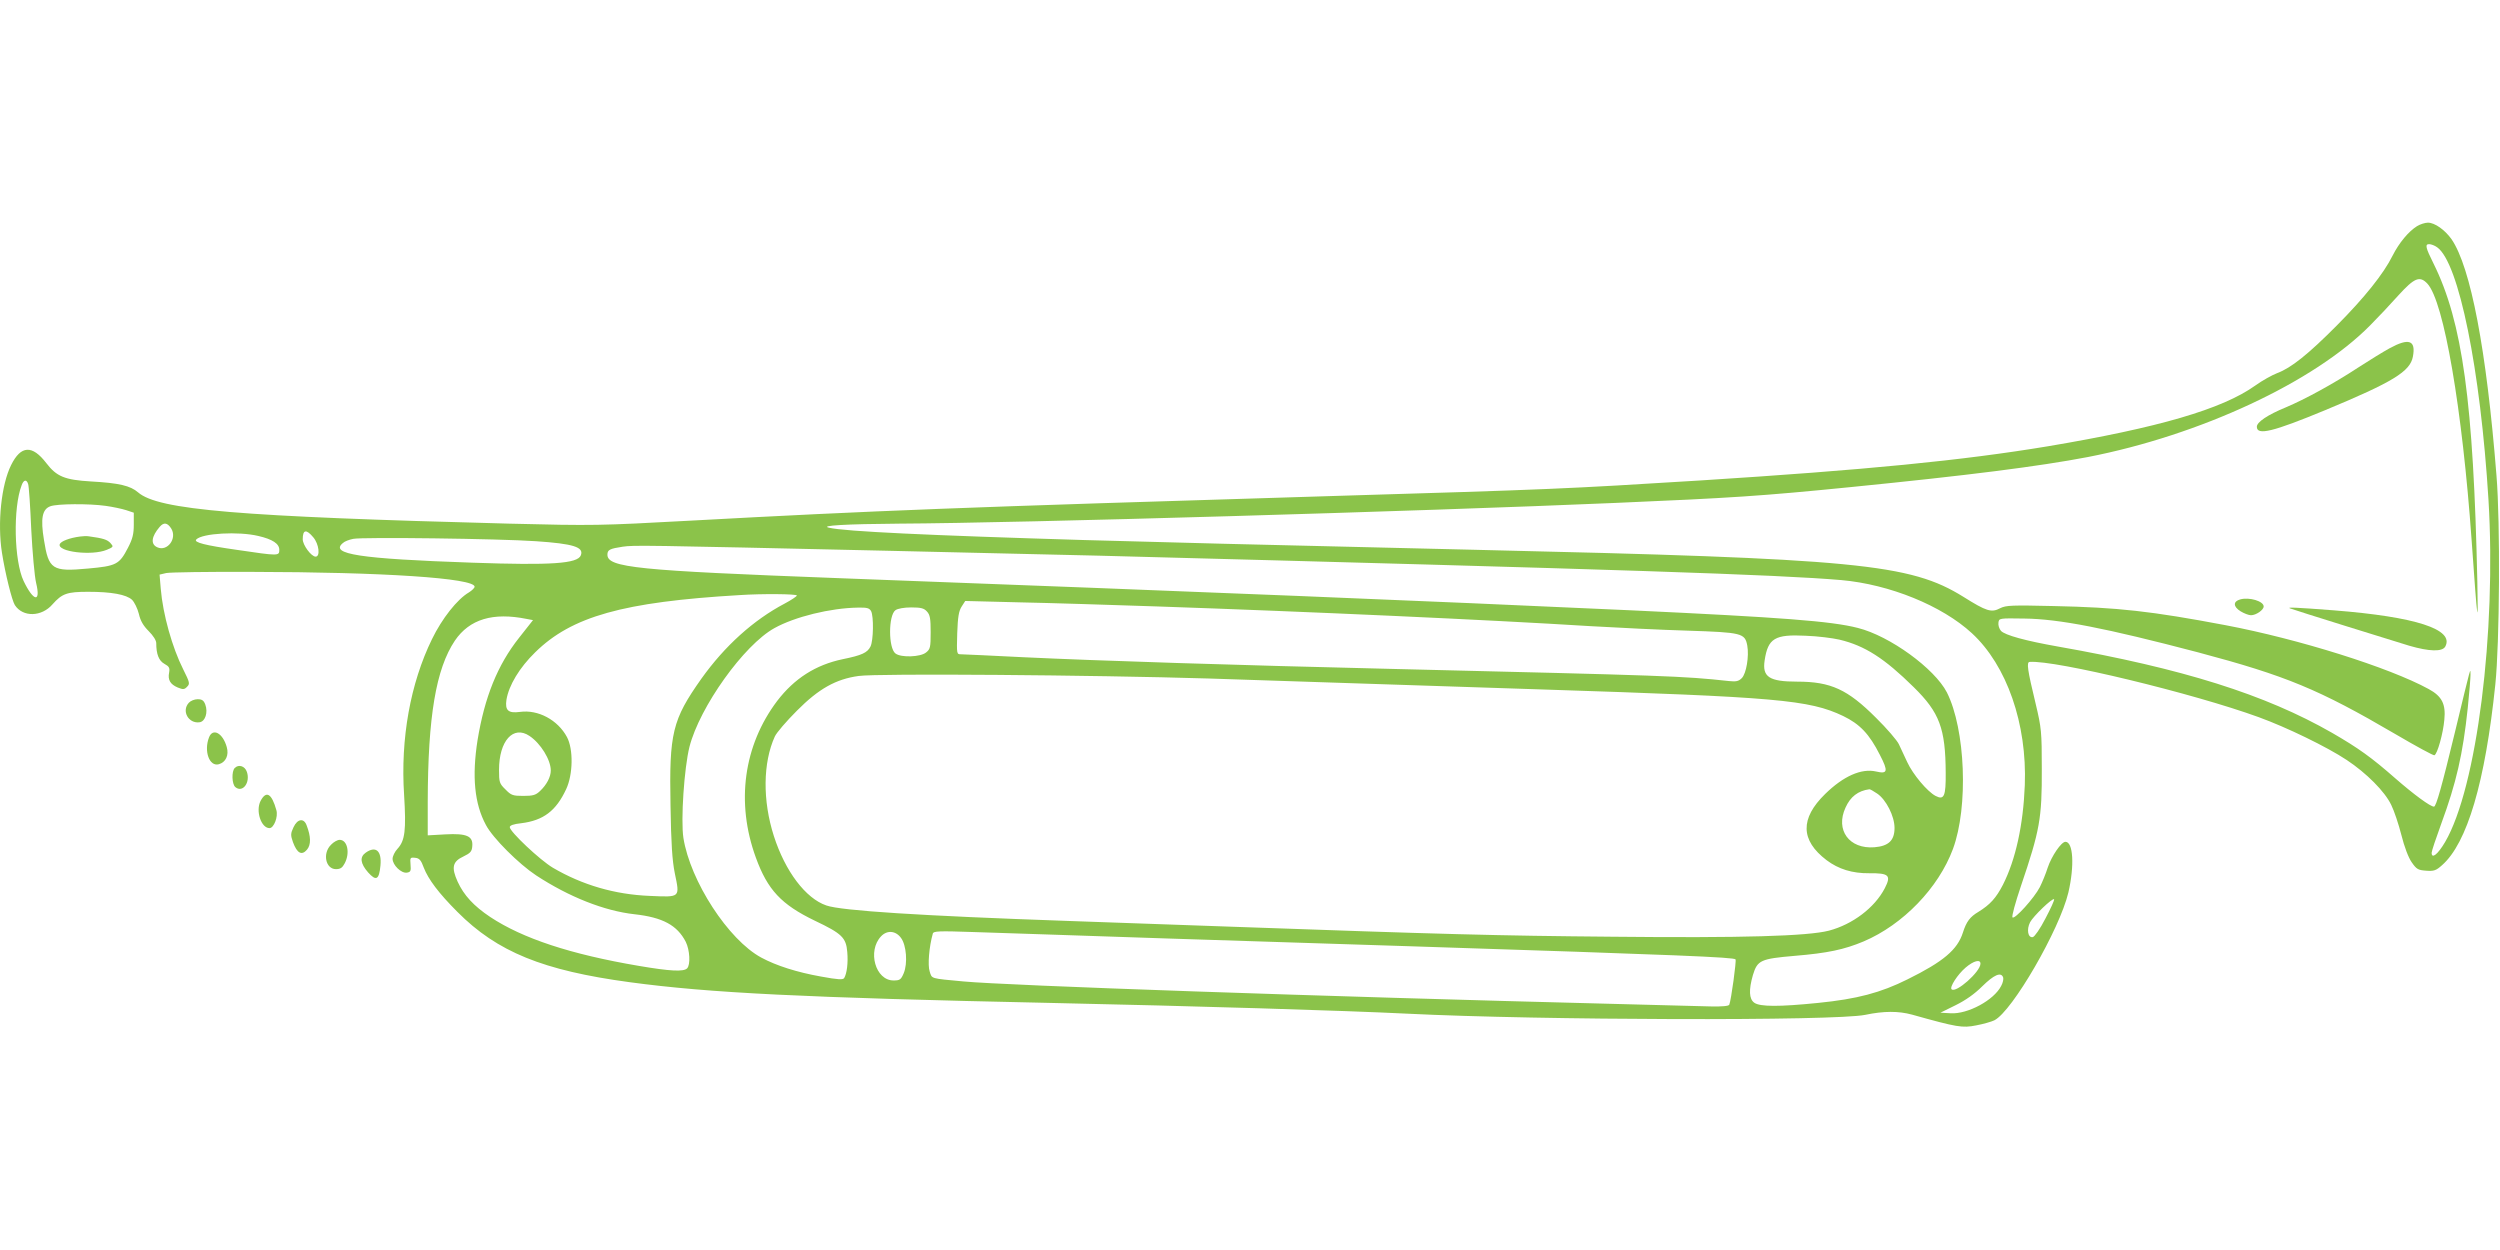 <?xml version="1.0" standalone="no"?>
<!DOCTYPE svg PUBLIC "-//W3C//DTD SVG 20010904//EN"
 "http://www.w3.org/TR/2001/REC-SVG-20010904/DTD/svg10.dtd">
<svg version="1.0" xmlns="http://www.w3.org/2000/svg"
 width="1280pt" height="640pt" viewBox="0 0 1280 640"
 preserveAspectRatio="xMidYMid meet">
<g transform="translate(0,640) scale(0.1,-0.1)"
fill="#8bc34a" stroke="none">
<path d="M12375 5242 c-43 -27 -91 -84 -125 -151 -46 -93 -145 -216 -285 -357
-148 -149 -235 -218 -305 -244 -26 -10 -77 -38 -113 -64 -169 -121 -497 -216
-1062 -311 -440 -73 -931 -121 -1780 -175 -693 -43 -755 -46 -1895 -80 -1910
-58 -2325 -74 -3280 -126 -460 -25 -489 -26 -925 -15 -1386 36 -1794 70 -1898
160 -39 34 -97 48 -242 56 -134 8 -175 25 -228 94 -72 94 -130 91 -180 -10
-50 -100 -71 -296 -47 -449 17 -108 51 -244 66 -268 41 -63 137 -61 193 4 49
55 74 64 182 64 120 0 196 -14 225 -41 12 -12 28 -44 35 -72 8 -36 23 -61 50
-88 24 -24 39 -48 39 -62 0 -56 13 -90 42 -106 24 -13 28 -21 24 -44 -8 -38 6
-61 44 -77 27 -11 34 -11 48 4 15 15 14 21 -20 89 -56 111 -104 281 -115 413
l-6 72 34 8 c19 4 214 7 434 6 677 -1 1145 -32 1145 -76 0 -6 -13 -19 -29 -29
-60 -35 -138 -134 -189 -239 -111 -227 -162 -510 -143 -798 11 -180 5 -234
-34 -276 -14 -15 -25 -38 -25 -51 0 -32 44 -75 73 -71 19 3 22 8 19 41 -3 36
-2 38 24 35 21 -2 30 -12 44 -51 23 -59 76 -130 172 -226 204 -205 438 -300
883 -360 407 -55 889 -79 2155 -106 741 -16 1503 -39 1825 -55 683 -34 2191
-38 2345 -6 95 20 171 20 240 1 232 -65 257 -69 328 -55 37 7 79 19 93 26 92
46 334 465 379 654 32 138 25 260 -15 260 -21 0 -71 -73 -91 -133 -9 -29 -27
-73 -40 -99 -28 -55 -129 -167 -140 -155 -5 5 15 77 43 160 97 286 108 346
107 602 0 188 -2 208 -31 330 -43 178 -48 215 -31 216 132 10 838 -161 1173
-283 143 -52 349 -152 450 -219 101 -67 195 -161 228 -230 15 -30 38 -99 52
-154 15 -60 36 -116 53 -140 25 -36 33 -40 74 -43 40 -3 51 1 81 28 129 113
221 425 273 925 22 211 26 825 6 1070 -51 643 -132 1067 -230 1210 -34 48 -86
85 -121 85 -14 0 -40 -8 -56 -18z m103 -108 c111 -77 222 -625 263 -1293 41
-677 -60 -1475 -222 -1752 -37 -63 -69 -89 -69 -55 0 8 22 74 49 148 77 209
111 356 136 594 8 77 14 153 14 169 -1 35 7 66 -80 -295 -67 -277 -96 -380
-107 -380 -19 0 -104 63 -197 144 -123 108 -190 156 -325 234 -342 196 -764
329 -1405 442 -164 29 -270 58 -290 80 -9 10 -15 29 -13 42 3 23 4 23 133 21
177 -2 417 -49 889 -173 451 -120 618 -189 1011 -419 104 -61 194 -110 199
-108 15 5 45 112 51 182 8 80 -12 120 -80 157 -203 111 -666 256 -1040 327
-381 72 -551 91 -880 98 -214 5 -244 4 -274 -11 -45 -24 -70 -16 -188 58 -273
170 -545 196 -2498 241 -1268 30 -1510 36 -2005 50 -799 24 -1226 44 -1305 63
-51 11 85 19 360 21 612 3 2665 63 3665 106 605 26 743 35 1205 81 602 60 964
106 1215 154 575 112 1159 384 1445 674 39 39 104 108 145 154 82 90 109 101
148 60 85 -91 179 -641 227 -1318 30 -426 34 -456 29 -210 -20 924 -76 1331
-224 1630 -41 82 -45 100 -23 100 10 0 29 -7 41 -16z m-12334 -1212 c4 -10 11
-115 16 -233 6 -118 17 -241 25 -274 25 -102 -13 -96 -64 10 -49 103 -55 375
-10 491 10 28 25 31 33 6z m397 -112 c36 -5 83 -15 105 -22 l39 -13 0 -61 c0
-48 -6 -73 -30 -119 -44 -85 -59 -93 -205 -106 -183 -17 -201 -5 -225 147 -18
109 -9 157 33 172 35 13 198 14 283 2z m335 -115 c33 -51 -19 -121 -71 -97
-35 16 -30 55 13 105 21 24 39 21 58 -8z m728 -46 c29 -34 37 -99 12 -99 -22
0 -66 59 -66 89 0 50 18 53 54 10z m-282 7 c74 -17 108 -40 108 -71 0 -32 -2
-32 -219 0 -161 23 -221 38 -206 53 31 32 216 42 317 18z m1422 -27 c192 -13
246 -30 230 -72 -16 -43 -151 -52 -554 -38 -582 20 -734 44 -664 101 8 8 32
17 52 21 47 10 751 1 936 -12z m1806 -49 c470 -11 954 -22 1075 -25 2701 -71
3473 -97 3802 -125 248 -22 516 -131 669 -272 179 -165 283 -464 271 -778 -8
-204 -47 -382 -112 -510 -35 -68 -66 -102 -126 -139 -42 -25 -61 -49 -79 -106
-28 -88 -101 -149 -283 -239 -138 -69 -259 -101 -459 -121 -198 -20 -297 -20
-326 1 -27 19 -29 66 -7 142 23 76 40 83 213 98 169 14 254 32 354 74 202 86
383 274 457 473 80 216 64 614 -31 802 -63 122 -292 289 -456 330 -136 35
-392 54 -1157 90 -1090 50 -2121 92 -4065 165 -1031 39 -1180 54 -1180 120 0
25 12 31 79 41 60 8 81 8 1361 -21z m-470 -229 c0 -4 -28 -23 -62 -41 -161
-85 -307 -217 -427 -385 -149 -211 -165 -278 -158 -649 3 -196 9 -283 22 -347
26 -126 30 -123 -128 -116 -179 7 -346 56 -496 144 -66 39 -221 185 -221 208
0 9 20 16 58 20 114 14 179 63 231 175 35 75 37 204 4 266 -47 88 -148 142
-241 129 -60 -8 -77 8 -69 62 12 74 67 165 147 243 187 184 450 258 1045 293
119 8 295 6 295 -2z m1845 -56 c787 -27 1690 -68 2220 -101 138 -8 361 -19
497 -23 277 -9 292 -13 304 -76 10 -55 -5 -144 -28 -167 -16 -16 -29 -19 -66
-15 -238 26 -311 28 -1717 62 -801 19 -1518 42 -1895 60 -162 8 -306 15 -319
15 -23 0 -23 0 -20 108 3 84 8 114 23 137 l18 28 277 -7 c152 -3 470 -13 706
-21z m-1465 -24 c14 -27 12 -151 -3 -181 -16 -32 -44 -45 -142 -65 -139 -29
-248 -99 -336 -214 -172 -228 -212 -520 -109 -802 60 -165 130 -240 302 -323
139 -66 160 -87 166 -160 5 -56 -2 -111 -16 -134 -7 -9 -31 -8 -118 8 -124 22
-230 56 -306 97 -169 91 -364 392 -399 613 -14 92 4 358 31 466 52 204 279
522 435 608 104 58 287 103 427 105 47 1 59 -2 68 -18z m286 -2 c16 -17 19
-37 19 -106 0 -77 -2 -87 -24 -104 -28 -23 -127 -27 -156 -5 -37 27 -37 196 0
222 11 8 44 14 80 14 50 0 66 -4 81 -21z m-2049 -38 l32 -6 -71 -90 c-111
-140 -177 -305 -213 -525 -29 -185 -16 -325 43 -434 35 -67 169 -200 257 -258
168 -110 349 -182 504 -199 144 -16 218 -56 262 -141 21 -42 25 -118 7 -136
-18 -18 -85 -15 -249 13 -347 59 -593 140 -759 250 -84 56 -135 111 -167 181
-33 73 -26 103 30 129 35 17 43 25 45 52 5 52 -28 67 -138 61 l-90 -5 0 171
c1 438 42 681 139 826 75 110 195 146 368 111z m6721 -106 c130 -31 230 -95
381 -244 131 -129 162 -210 163 -438 1 -120 -8 -141 -52 -118 -42 22 -116 110
-145 173 -15 31 -34 73 -43 92 -9 19 -61 80 -117 135 -145 145 -231 185 -403
185 -144 0 -180 24 -167 109 17 113 52 134 210 126 61 -2 138 -12 173 -20z
m-3228 -199 c267 -9 622 -20 790 -26 168 -5 580 -19 915 -30 1203 -39 1368
-53 1542 -136 85 -41 134 -92 188 -199 44 -85 40 -99 -20 -85 -75 17 -167 -24
-260 -115 -129 -126 -127 -237 7 -339 61 -46 132 -68 219 -67 101 1 113 -11
79 -77 -52 -100 -165 -185 -286 -217 -109 -28 -442 -38 -1109 -31 -589 5 -876
13 -1942 51 -233 8 -615 22 -850 30 -747 26 -1156 52 -1232 79 -106 36 -211
175 -269 356 -58 181 -56 375 5 509 9 20 60 79 113 132 112 113 200 162 316
178 96 14 1201 5 1794 -13z m-3479 -294 c57 -38 109 -122 109 -177 0 -33 -21
-73 -55 -105 -22 -21 -36 -25 -86 -25 -53 0 -62 3 -91 33 -31 30 -33 37 -33
100 0 149 73 230 156 174z m6900 -295 c46 -31 89 -116 89 -176 0 -64 -30 -93
-103 -99 -129 -10 -201 88 -148 203 25 56 64 86 122 94 3 1 21 -9 40 -22z
m862 -639 c-27 -53 -56 -94 -65 -96 -25 -5 -33 39 -14 76 16 31 115 126 123
118 3 -3 -17 -47 -44 -98z m-4498 -103 c435 -14 997 -32 1250 -40 1392 -45
1649 -56 1661 -67 5 -6 -22 -206 -32 -232 -3 -7 -35 -10 -92 -9 -48 1 -271 7
-497 13 -1504 38 -3109 94 -3332 115 -172 16 -161 13 -173 51 -11 31 -3 127
16 194 3 13 31 14 206 8 112 -4 559 -18 993 -33z m-1362 3 c28 -37 35 -131 14
-181 -14 -33 -20 -37 -52 -37 -93 0 -135 151 -64 226 31 33 75 29 102 -8z
m5527 -132 c0 -41 -126 -153 -148 -131 -11 11 31 76 72 111 41 35 76 44 76 20z
m116 -70 c3 -8 -1 -28 -10 -44 -37 -73 -171 -145 -258 -140 l-53 3 77 38 c51
25 98 58 137 97 60 59 96 75 107 46z"/>
<path d="M12235 4617 c-33 -18 -106 -63 -163 -100 -123 -81 -272 -162 -367
-202 -95 -39 -150 -76 -150 -100 0 -46 82 -26 350 85 347 144 435 198 449 274
16 84 -20 97 -119 43z"/>
<path d="M11470 3331 c-37 -10 -37 -37 2 -61 18 -11 42 -20 53 -20 26 0 65 27
65 45 0 27 -74 49 -120 36z"/>
<path d="M11725 3285 c19 -8 531 -167 610 -191 103 -30 170 -32 185 -4 47 88
-152 152 -570 185 -193 15 -245 17 -225 10z"/>
<path d="M410 3653 c-54 -7 -98 -24 -104 -39 -15 -39 164 -61 241 -29 35 15
35 16 18 35 -16 17 -36 24 -110 34 -11 2 -31 1 -45 -1z"/>
<path d="M967 2802 c-39 -42 -2 -108 55 -100 29 4 44 51 29 91 -8 21 -17 27
-39 27 -16 0 -36 -8 -45 -18z"/>
<path d="M1070 2624 c-27 -70 2 -150 50 -137 36 10 53 46 41 88 -20 72 -72
100 -91 49z"/>
<path d="M1202 2468 c-17 -17 -15 -83 3 -98 37 -31 78 23 59 78 -10 30 -42 40
-62 20z"/>
<path d="M1334 2299 c-26 -51 3 -139 46 -139 22 0 45 58 35 92 -24 86 -52 102
-81 47z"/>
<path d="M1503 2165 c-15 -32 -16 -40 -3 -77 21 -57 45 -70 72 -38 21 25 20
67 -2 124 -14 39 -47 34 -67 -9z"/>
<path d="M1695 2075 c-45 -44 -28 -125 25 -125 23 0 33 7 45 30 28 53 14 120
-26 120 -11 0 -31 -11 -44 -25z"/>
<path d="M1872 2034 c-31 -22 -27 -55 12 -100 42 -47 57 -39 64 35 7 75 -24
102 -76 65z"/>
</g>
</svg>
